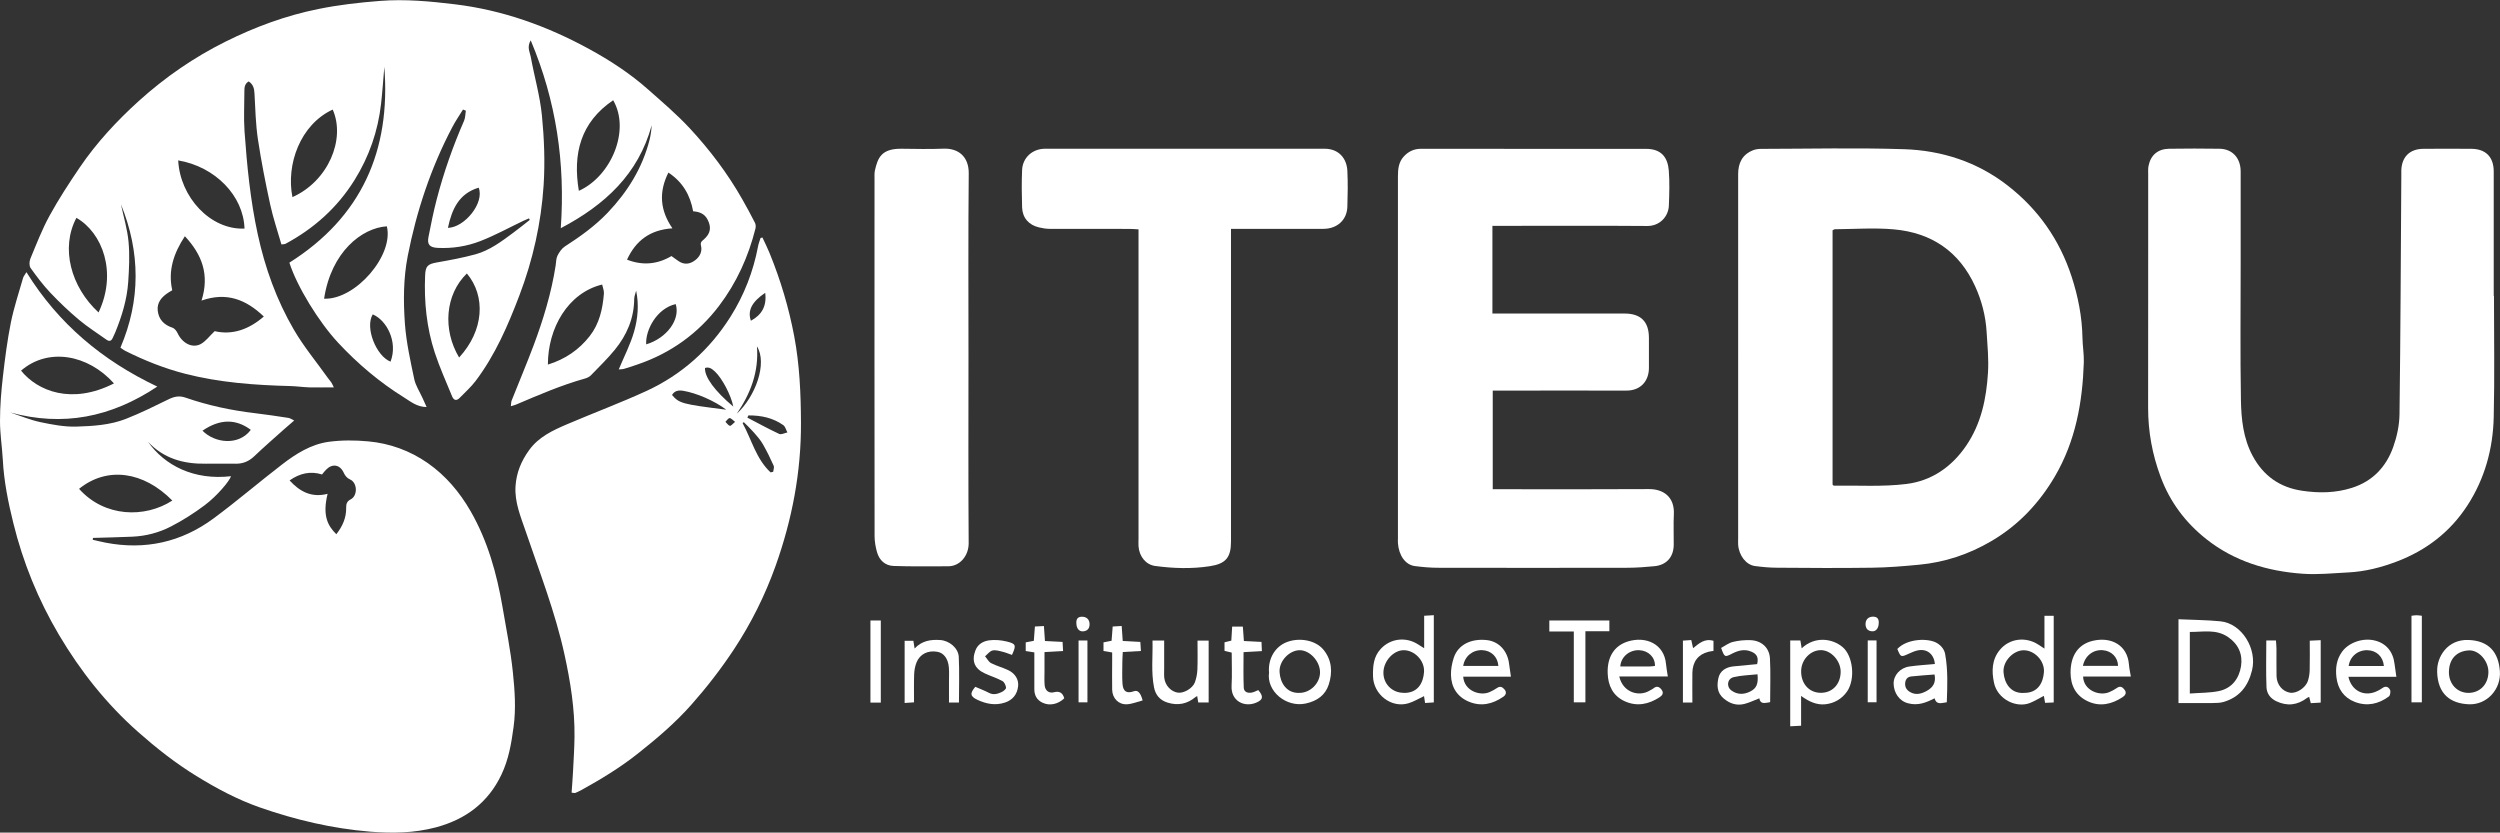 <svg xmlns="http://www.w3.org/2000/svg" id="Capa_2" data-name="Capa 2" viewBox="0 0 386.07 128.58"><rect x="0" y="0" width="386.07" height="128.58" fill="#333333" stroke="none"/><defs><style>      .cls-1 {        fill: #fff;      }    </style></defs><g id="Capa_1-2" data-name="Capa 1"><g><path class="cls-1" d="M4.08,42.03c4.96,7.99,11.72,13.64,20.21,17.67-7.15,4.76-14.58,6.22-22.73,3.99,1.54.51,3.05,1.15,4.63,1.49,1.85.39,3.77.76,5.64.7,2.56-.08,5.18-.24,7.6-1.19,2.25-.88,4.42-1.96,6.59-3.02.87-.43,1.65-.6,2.61-.27,3.49,1.21,7.09,1.98,10.76,2.41,1.73.2,3.45.47,5.17.73.25.04.49.22.87.4-.58.5-1.09.93-1.58,1.37-1.54,1.38-3.1,2.73-4.6,4.16-.8.76-1.7,1.14-2.78,1.14-1.56,0-3.12-.02-4.68,0-3.44.06-6.52-.79-8.95-3.4,2.6,3.69,7.12,5.99,12.83,5.33-.17.68-2.14,3.05-4.07,4.49-1.65,1.23-3.4,2.35-5.23,3.29-1.83.94-3.85,1.47-5.94,1.56-2.02.09-4.04.13-6.07.19-.01.1-.03.2-.04.29.66.15,1.31.31,1.97.44,6.1,1.18,11.71-.06,16.69-3.74,3.6-2.66,7.01-5.59,10.56-8.32,2.15-1.66,4.48-3.13,7.21-3.51,2-.27,4.08-.26,6.1-.07,3.33.3,6.44,1.43,9.19,3.34,2.77,1.94,4.92,4.47,6.62,7.42,2.65,4.61,4.05,9.62,4.94,14.81.57,3.35,1.25,6.7,1.6,10.08.29,2.79.5,5.61.11,8.45-.34,2.54-.76,5.01-1.86,7.33-2.05,4.35-5.53,6.94-10.11,8.17-3.36.9-6.8.95-10.2.67-5.82-.48-11.49-1.81-17.01-3.74-3.47-1.21-6.68-2.93-9.8-4.85-3.22-1.98-6.17-4.3-9.01-6.81-4.9-4.34-8.9-9.39-12.22-15-3.19-5.39-5.54-11.15-7.04-17.24-.8-3.23-1.46-6.49-1.63-9.83C.32,68.98,0,67,0,65.03c0-2.3.19-4.61.45-6.89.32-2.79.68-5.59,1.23-8.34.47-2.32,1.23-4.59,1.88-6.87.08-.27.29-.5.52-.9ZM12.21,75.49c3.92,4.4,10.17,4.55,14.4,1.81-4.41-4.48-10.03-5.34-14.4-1.81ZM17.6,59.21c-4.03-4.5-10.19-5.57-14.35-1.97,2.57,3.17,7.83,5.29,14.35,1.97ZM51.93,82.51c1-1.27,1.56-2.59,1.53-4.13-.01-.57.13-.98.69-1.26,1.1-.55,1.07-2.56-.09-3.08-.51-.23-.77-.58-1-1.08-.58-1.23-1.75-1.4-2.69-.44-.22.22-.41.47-.64.75-1.79-.56-3.42-.19-5.01.92,1.62,1.79,3.46,2.69,5.87,2.07-.81,3.31-.02,4.9,1.35,6.24ZM31.27,66.51c1.91,1.95,5.62,2.35,7.46-.13-2.26-1.69-4.73-1.74-7.46.13Z"></path><path class="cls-1" d="M71.53,16.87c-.57.93-1.2,1.83-1.7,2.8-3.29,6.26-5.5,12.91-6.86,19.84-.68,3.47-.69,7-.44,10.49.21,2.87.85,5.72,1.44,8.54.22,1.03.85,1.96,1.29,2.94.19.42.38.83.62,1.38-1.51-.02-2.47-.85-3.48-1.48-3.77-2.34-7.14-5.19-10.17-8.44-3.02-3.24-6.38-8.73-7.54-12.38,11.13-7.02,15.68-17.29,14.66-30.24-.16,1.9-.29,3.8-.5,5.69-.48,4.24-1.84,8.17-4.11,11.81-2.66,4.26-6.26,7.47-10.65,9.83-.13.07-.3.05-.63.1-.59-2.06-1.28-4.08-1.73-6.15-.73-3.36-1.4-6.75-1.91-10.15-.34-2.31-.39-4.67-.52-7.01-.04-.76-.18-1.4-.9-1.87-.57.35-.67.87-.66,1.45,0,2.08-.12,4.17.02,6.24.38,5.34.9,10.65,2.04,15.9,1.13,5.22,2.91,10.17,5.58,14.75,1.53,2.63,3.5,4.99,5.27,7.48.16.23.36.43.51.66.13.19.21.41.39.77-1.35,0-2.57.03-3.79,0-.95-.03-1.9-.17-2.85-.2-5.52-.14-11.01-.53-16.39-1.92-3.2-.83-6.25-2.05-9.2-3.53-.21-.1-.39-.26-.72-.48,3.14-7.35,3.08-14.74.08-22.13.41,1.93.99,3.84,1.17,5.78.19,2.05.09,4.14-.05,6.21-.19,2.71-.98,5.29-2.01,7.8-.12.29-.26.58-.4.87-.22.48-.54.53-.96.23-1.42-1.02-2.91-1.95-4.24-3.07-1.55-1.3-3.03-2.71-4.43-4.19-1.11-1.18-2.1-2.49-3.04-3.81-.23-.33-.2-1.02-.03-1.43.93-2.24,1.8-4.51,2.96-6.63,1.41-2.57,3.02-5.04,4.67-7.47,2.59-3.81,5.71-7.17,9.11-10.25,4.05-3.66,8.53-6.75,13.42-9.18,4.56-2.27,9.31-4.02,14.32-5.03,3.15-.64,6.32-1,9.54-1.25,3.88-.3,7.68.06,11.51.52,7.39.89,14.26,3.36,20.76,6.91,3.24,1.77,6.34,3.79,9.11,6.25,2.18,1.93,4.4,3.82,6.38,5.94,3.11,3.34,5.87,6.99,8.14,10.98.69,1.21,1.35,2.43,1.98,3.67.12.24.14.59.08.86-1.09,4.36-2.92,8.4-5.64,11.98-3.24,4.25-7.42,7.26-12.48,9-.71.25-1.43.49-2.15.7-.26.08-.54.07-.85.1.82-1.97,1.81-3.86,2.38-5.87.57-2,.76-4.13.31-6.29-.1.42-.29.84-.3,1.26-.02,3-1.14,5.59-2.99,7.86-1.13,1.38-2.43,2.64-3.68,3.93-.23.24-.58.42-.91.51-3.68,1.03-7.17,2.54-10.67,4.03-.21.09-.44.14-.8.25.05-.37.03-.64.12-.87,1.12-2.84,2.32-5.65,3.39-8.51,1.5-4.01,2.75-8.11,3.41-12.36.08-.51.06-1.07.28-1.51.27-.53.65-1.1,1.14-1.42,2.38-1.53,4.68-3.18,6.63-5.23,3.05-3.21,5.35-6.89,6.45-11.24.18-.72.28-1.46.33-2.24-2.06,7.53-7.2,12.29-14.04,15.89.71-10.1-.7-19.64-4.64-29.01-.63,1.05-.13,1.81,0,2.53.55,3.04,1.43,6.03,1.73,9.09.35,3.56.49,7.19.26,10.76-.38,5.83-1.65,11.52-3.74,17.01-1.77,4.65-3.74,9.21-6.76,13.21-.72.95-1.63,1.75-2.46,2.61-.51.52-.92.38-1.18-.25-.91-2.24-1.92-4.45-2.67-6.74-1.26-3.85-1.66-7.84-1.49-11.88.06-1.48.37-1.79,1.86-2.05,1.99-.35,3.98-.72,5.92-1.25,2.21-.61,4.04-2,5.86-3.35.85-.63,1.68-1.3,2.52-1.96l-.12-.24c-.28.12-.57.24-.85.37-2.22,1.06-4.39,2.26-6.69,3.15-2.07.8-4.29,1.15-6.54,1.04-1.23-.06-1.68-.49-1.44-1.69.38-1.94.77-3.89,1.27-5.8,1.08-4.15,2.5-8.19,4.22-12.13.21-.48.19-1.05.28-1.57-.15-.06-.3-.12-.45-.18ZM40.73,48.87c-2.75-2.63-5.76-3.81-9.61-2.45,1.26-3.98.09-7.1-2.57-9.94-1.74,2.64-2.63,5.33-1.95,8.34-.25.15-.43.25-.59.36-1.02.66-1.8,1.51-1.65,2.82.16,1.35.98,2.18,2.28,2.61.33.11.64.52.8.87.71,1.51,2.24,2.34,3.54,1.66.78-.41,1.35-1.22,2.17-2,2.7.63,5.25-.23,7.59-2.26ZM103.67,39.53c.4.28.72.51,1.04.74.9.66,1.81.55,2.64-.08.73-.56,1.13-1.34.9-2.27-.13-.52.15-.69.46-.96,1.04-.92,1.18-1.87.54-3.09-.46-.86-1.23-1.17-2.21-1.24-.45-2.5-1.61-4.52-3.82-5.98-1.51,3.01-1.3,5.82.62,8.61-3.47.23-5.66,1.91-7.01,4.84,2.44.95,4.71.71,6.85-.55ZM50.05,46.13c4.87.18,10.8-6.72,9.69-11.18-3.85.24-8.6,3.95-9.69,11.18ZM89.39,29.47c4.98-2.23,8-9.35,5.3-13.99-5.05,3.42-6.26,8.28-5.3,13.99ZM15.22,48.25c2.92-6.17.6-12.31-3.42-14.61-2.48,4.66-.86,10.68,3.42,14.61ZM84.62,56.3c2.68-.83,4.81-2.3,6.45-4.4,1.49-1.9,2-4.19,2.19-6.55.04-.46-.17-.94-.27-1.41-5.3,1.3-8.38,6.74-8.38,12.36ZM51.38,16.92c-5.03,2.33-7.22,8.5-6.22,13.52,5.5-2.44,8.25-8.92,6.22-13.52ZM27.52,24.77c.28,5.65,4.96,10.76,10.24,10.53-.16-5.08-4.53-9.56-10.24-10.53ZM70.9,55.21c3.84-4.17,4.15-9.45,1.2-12.98-3.36,3.25-3.77,8.68-1.2,12.98ZM57.56,48.55c-1.24,2.05.56,6.45,2.75,7.3,1.18-3.07-.62-6.42-2.75-7.3ZM99.79,53.18c3.2-.96,5.3-3.86,4.56-6.22-2.92.66-4.7,4-4.56,6.22ZM69.17,35.19c2.61-.07,5.68-3.89,4.75-6.21-3.04.91-4.13,3.3-4.75,6.21Z"></path><path class="cls-1" d="M268.42,55.08c0-9.4,0-18.79,0-28.19,0-1.72.64-3.02,2.28-3.68.39-.16.84-.22,1.27-.22,7.35-.01,14.71-.19,22.06.05,5.85.19,11.32,1.96,16.02,5.62,4.71,3.66,8,8.36,9.86,14.04,1,3.06,1.62,6.21,1.68,9.45.02,1.27.25,2.54.21,3.81-.2,6.18-1.28,12.15-4.45,17.58-2.43,4.15-5.64,7.56-9.81,10.01-3.47,2.04-7.2,3.29-11.21,3.66-2.41.23-4.83.43-7.25.46-4.87.07-9.75.04-14.63,0-1.15,0-2.3-.11-3.44-.26-1.37-.18-2.48-1.64-2.59-3.3-.02-.36,0-.72,0-1.08,0-9.32,0-18.64,0-27.95ZM283,74.85c.13.1.16.15.19.15,3.74-.06,7.52.2,11.21-.26,3.86-.48,6.99-2.61,9.24-5.92,2.32-3.41,3.11-7.27,3.36-11.25.13-2.09-.08-4.22-.21-6.32-.15-2.43-.74-4.76-1.75-6.99-2.46-5.43-6.76-8.32-12.57-8.84-3.01-.27-6.07-.04-9.1-.02-.11,0-.21.09-.37.16v39.31Z"></path><path class="cls-1" d="M385.14,45.7c0,6.24.11,12.48-.04,18.72-.11,4.87-1.38,9.5-4.06,13.63-2.66,4.1-6.36,6.94-10.92,8.67-2.42.92-4.91,1.55-7.5,1.68-2.34.12-4.71.37-7.04.2-5.43-.39-10.53-1.91-14.88-5.36-3.21-2.54-5.59-5.72-7.03-9.58-1.29-3.45-1.95-7.01-1.94-10.71.02-12,0-24,.01-36,0-.44-.03-.89.05-1.32.33-1.68,1.44-2.63,3.18-2.66,2.6-.04,5.2-.04,7.79,0,1.97.03,3.25,1.42,3.26,3.49.01,4.76,0,9.52,0,14.28,0,7-.08,14,.04,21,.05,2.96.35,5.94,1.81,8.66,1.67,3.1,4.2,4.88,7.67,5.39,2.59.38,5.12.35,7.65-.45,3.22-1.02,5.28-3.23,6.38-6.28.58-1.62.96-3.39.98-5.1.16-12.27.2-24.54.28-36.8,0-.28,0-.56,0-.84.06-2.08,1.29-3.32,3.39-3.34,2.48-.02,4.96-.02,7.43,0,2.22.02,3.45,1.26,3.45,3.51.01,6.4,0,12.8,0,19.2Z"></path><path class="cls-1" d="M88.27,122.4c.08-1.13.17-2.18.22-3.24.09-1.79.21-3.58.23-5.37.05-4.31-.63-8.53-1.55-12.73-1.43-6.53-3.86-12.74-6-19.04-.76-2.23-1.71-4.46-1.56-6.92.13-2.09.88-3.9,2.1-5.59,1.5-2.07,3.7-3.07,5.92-4.02,4.05-1.73,8.18-3.27,12.17-5.1,5.48-2.52,9.84-6.43,13.04-11.53,2.08-3.31,3.49-6.94,4.22-10.8.08-.45.26-.88.39-1.31.1-.02.19-.04.29-.07.37.8.77,1.58,1.1,2.4,1.7,4.16,2.98,8.45,3.81,12.86.83,4.39,1.02,8.83,1.04,13.3.04,7.64-1.37,15-3.92,22.15-1.62,4.53-3.76,8.84-6.42,12.87-1.99,3.02-4.19,5.86-6.6,8.58-2.5,2.82-5.33,5.22-8.26,7.54-2.75,2.18-5.73,3.98-8.79,5.67-.28.15-.57.28-.86.4-.1.04-.23-.01-.56-.04ZM112.16,63.27c-1.83-1.38-4.61-2.58-6.65-2.92-.68-.11-1.34-.04-1.73.65,1.13,1.3,1.55,1.41,8.39,2.27ZM119,72.95c.13-.03.27-.06.4-.09.03-.31.19-.68.08-.93-.51-1.14-1.06-2.27-1.68-3.35-.37-.64-.88-1.22-1.37-1.78-.49-.56-1.04-1.08-1.57-1.61-.06.05-.12.11-.18.16,1.4,2.56,2.09,5.53,4.32,7.6ZM113.24,62.78c-.34-1.75-1.74-4.39-2.83-5.4-.44-.4-.89-.78-1.54-.55-.07,1.41,1.51,3.55,4.37,5.96ZM115.58,64.15c-.06.11-.12.23-.17.34,1.63.85,3.25,1.74,4.92,2.52.32.15.84-.14,1.27-.23-.21-.38-.32-.9-.64-1.13-1.61-1.14-3.45-1.51-5.38-1.5ZM113.78,63.89c2.89-2.65,4.76-7.8,3.11-10.41.32,3.92-.98,7.29-3.11,10.41ZM118.17,45.22c-2.09,1.41-2.75,2.76-2.21,4.31,1.67-.9,2.47-2.25,2.21-4.31ZM113.51,65.14c-.37-.27-.62-.59-.84-.57-.23.02-.43.36-.64.57.23.22.43.56.69.62.17.04.43-.32.79-.61Z"></path><path class="cls-1" d="M230.47,34.87v13.55c.53,0,1,0,1.47,0,6.32,0,12.63,0,18.95,0,2.49,0,3.74,1.25,3.75,3.73,0,1.56,0,3.12,0,4.68,0,1.9-1.18,3.5-3.5,3.49-6.36-.02-12.71,0-19.07,0-.48,0-.95,0-1.55,0v15.23c.5,0,.97,0,1.44,0,7.55,0,15.11.03,22.66-.02,2.26-.02,4,1.22,3.87,3.88-.08,1.56,0,3.12-.02,4.68,0,1.92-1.1,3.17-2.99,3.35-1.34.13-2.69.23-4.04.24-9.79.02-19.59.02-29.38,0-1.19,0-2.38-.11-3.56-.26-1.45-.18-2.48-1.62-2.62-3.53-.02-.24,0-.48,0-.72,0-18.64,0-37.28,0-55.91,0-1.13.1-2.23.92-3.11.71-.76,1.56-1.17,2.63-1.17,11.59.02,23.18,0,34.77.01,2.41,0,3.35,1.37,3.51,3.36.14,1.79.08,3.6.01,5.4-.06,1.67-1.39,3.17-3.35,3.15-7.47-.06-14.95-.02-22.42-.02h-1.49Z"></path><path class="cls-1" d="M190.1,35.35v1.74c0,15.52,0,31.04,0,46.55,0,2.46-.82,3.43-3.28,3.8-2.81.43-5.63.34-8.44-.04-1.44-.2-2.45-1.47-2.56-3.04-.03-.4,0-.8,0-1.2,0-15.36,0-30.72,0-46.07v-1.67c-.52-.03-.94-.07-1.37-.07-4.12,0-8.23,0-12.35-.01-.55,0-1.1-.09-1.64-.22-1.58-.36-2.57-1.48-2.62-3.1-.06-1.92-.08-3.84,0-5.76.08-1.92,1.61-3.29,3.55-3.29,14.39,0,28.78,0,43.17,0,2.17,0,3.42,1.48,3.51,3.42.09,1.84.06,3.68,0,5.52-.05,2.03-1.55,3.42-3.67,3.43-4.28.02-8.55,0-12.83,0-.43,0-.86,0-1.48,0Z"></path><path class="cls-1" d="M149.56,55.21c0,9.56-.04,19.11.03,28.67.01,1.92-1.33,3.57-3.17,3.57-2.81,0-5.63.05-8.44-.05-1.29-.05-2.2-.88-2.55-2.15-.22-.79-.37-1.63-.37-2.45-.02-18.39-.02-36.78-.01-55.17,0-.44-.03-.89.06-1.31.44-1.9.96-3.39,4.12-3.35,2.16.03,4.32.07,6.47-.01,2.34-.09,3.93,1.27,3.9,3.83-.09,9.47-.04,18.95-.04,28.43Z"></path><path class="cls-1" d="M336.42,95.63c2.22.1,4.36.11,6.48.32,3.3.32,5.71,4.25,4.87,7.59-.61,2.46-1.94,4.12-4.35,4.85-.56.17-1.17.17-1.76.18-1.71.02-3.42,0-5.24,0v-12.94ZM338.17,107.1c1.6-.12,3.08-.09,4.49-.38,2-.42,3.12-1.93,3.42-3.84.28-1.83-.4-3.41-2.02-4.51-1.85-1.26-3.86-.76-5.89-.78v9.51Z"></path><path class="cls-1" d="M278.23,100.12c2-1.89,4.69-1.55,6.3-.21,1.64,1.36,2.01,4.95.73,6.84-.81,1.18-1.99,1.86-3.38,2.01-1.34.14-2.53-.42-3.74-1.29v4.6c-.57.03-1.06.06-1.68.09v-13.25h1.57c.06.39.12.73.2,1.2ZM284.25,103.8c.04-1.7-1.44-3.37-3.01-3.4-1.61-.03-3.03,1.42-3.09,3.14-.07,1.98,1.18,3.42,2.98,3.45,1.8.03,3.08-1.28,3.12-3.19Z"></path><path class="cls-1" d="M315.72,100.16v-5.06h1.43v13.38c-.43.02-.85.04-1.33.06-.08-.44-.15-.81-.19-1.08-.74.38-1.44.82-2.18,1.11-2.09.81-4.98-.58-5.52-3.13-.38-1.8-.34-3.59.91-5.09,1.45-1.76,3.97-2.07,5.91-.82.26.17.52.34.98.64ZM312.51,107c2.22.05,3.01-1.59,3.13-3.2.13-1.79-1.51-3.42-3.17-3.38-1.56.03-3.19,1.68-3.07,3.38.11,1.67,1.08,3.31,3.11,3.21Z"></path><path class="cls-1" d="M220.07,108.56c-.08-.49-.13-.83-.16-1.06-.79.37-1.56.85-2.39,1.1-2.62.81-5.43-1.32-5.49-4.18-.03-1.55.08-3.03,1.21-4.23,1.5-1.61,3.87-1.89,5.75-.68.26.17.53.34.94.6v-5.02c.55-.03.96-.06,1.49-.09v13.47c-.39.03-.81.05-1.34.09ZM216.71,107c2.27.09,3.09-1.59,3.2-3.22.12-1.79-1.51-3.39-3.16-3.37-1.55.02-3.03,1.62-3.11,3.34-.08,1.78,1.28,3.22,3.07,3.24Z"></path><path class="cls-1" d="M370.07,104.52h-7.41c.47,2.11,2.32,3.07,4.2,2.31.37-.15.73-.34,1.04-.57.53-.39.97-.18,1.19.28.12.26.03.85-.18,1.01-1.59,1.18-3.36,1.57-5.25.85-1.72-.66-2.64-2.04-2.85-3.81-.16-1.39,0-2.76.89-3.97,1.02-1.38,3.16-2.16,5.02-1.71,1.76.42,2.85,1.72,3.07,3.65.07.58.16,1.15.28,1.97ZM368.14,102.85c-.13-1.47-1.16-2.41-2.55-2.44-1.47-.04-2.7.98-2.89,2.44h5.43Z"></path><path class="cls-1" d="M329.06,104.48h-7.37c.06,2.12,2.5,3.07,4.05,2.4.4-.17.79-.38,1.15-.63.54-.39.9-.14,1.21.28.36.47.09.86-.3,1.12-1.68,1.11-3.5,1.53-5.38.65-1.83-.85-2.66-2.41-2.67-4.42,0-2.61,1.16-4.38,3.43-4.92,2.8-.67,5.36.63,5.59,3.67.04.54.16,1.07.29,1.85ZM327.09,102.83c-.04-1.34-1.01-2.31-2.35-2.42-1.48-.13-2.76.85-3.08,2.42h5.43Z"></path><path class="cls-1" d="M250.06,104.47c.56,2.48,3.07,3.21,4.76,2.14.17-.11.36-.17.51-.3.55-.47.97-.22,1.3.25.34.48.04.87-.34,1.11-1.69,1.1-3.5,1.48-5.39.62-1.82-.83-2.57-2.41-2.63-4.33-.08-2.51,1.02-4.25,3.12-4.9,2.79-.86,5.61.38,5.89,3.48.05.57.16,1.14.28,1.92h-7.5ZM255.57,102.83c.04-1.32-1-2.35-2.4-2.42-1.51-.08-2.86,1.01-2.95,2.51,1.52,0,3.03,0,4.54,0,.27,0,.54-.05.81-.08Z"></path><path class="cls-1" d="M233.33,104.5h-7.37c.14,2.18,2.6,3.04,4.09,2.37.4-.18.79-.39,1.14-.63.48-.33.82-.15,1.14.22.38.44.23.85-.17,1.13-1.66,1.15-3.46,1.57-5.37.75-1.77-.76-2.68-2.22-2.72-4.12-.02-.89.16-1.82.44-2.66.65-1.98,2.65-2.99,5.12-2.71,1.84.21,3.19,1.67,3.42,3.7.07.58.16,1.15.28,1.96ZM231.39,102.84c-.1-1.44-1.13-2.39-2.52-2.44-1.47-.04-2.68.95-2.91,2.44h5.43Z"></path><path class="cls-1" d="M298.8,102.55c-.13-1.56-1.25-2.43-2.7-2.1-.46.1-.9.31-1.33.5-1.23.56-1.23.57-1.77-.73,1.52-1.64,4.87-1.72,6.18-.88.67.43,1.09,1,1.21,1.69.44,2.44.34,4.9.25,7.42-.8.09-1.57.48-1.89-.61-1.3.66-2.54,1.17-4.08.77-1.42-.36-2.21-1.68-2.24-3-.04-1.31.99-2.47,2.41-2.68,1.29-.19,2.59-.26,3.97-.39ZM298.76,104.16c-1.25.1-2.42.17-3.59.3-.57.06-.9.4-.96,1.02-.06.65.25,1.09.74,1.38.92.55,1.84.27,2.67-.21.82-.48,1.39-1.17,1.13-2.49Z"></path><path class="cls-1" d="M273.33,108.44c-.81.13-1.48.36-1.64-.6-.78.3-1.53.67-2.31.87-1.19.3-2.25-.05-3.2-.85-1.06-.88-1.05-2.08-.8-3.19.25-1.08,1.17-1.65,2.3-1.76,1.22-.12,2.44-.23,3.67-.35.25-1.01-.02-1.56-.9-1.93-1.06-.45-2.03-.17-2.97.31-1.13.58-1.16.58-1.69-.88.58-.31,1.16-.77,1.82-.93.87-.22,1.81-.3,2.71-.27,1.69.06,2.91,1.14,3.01,2.81.12,2.22.03,4.46.03,6.77ZM271.41,104.13c-1.28.14-2.51.16-3.68.44-1,.24-1.17,1.46-.35,2.06.9.66,1.9.66,2.9.16.95-.48,1.28-1.14,1.13-2.65Z"></path><path class="cls-1" d="M376.37,103.68c-.08-2.15,1.53-4.99,4.86-4.85,3.16.13,4.61,1.93,4.82,4.81.21,2.81-2.01,5.23-4.77,5.12-2.82-.11-4.85-1.52-4.92-5.09ZM378.18,103.81c0,1.82,1.27,3.16,2.96,3.19,1.71.03,3.1-1.2,3.14-3.17.04-1.73-1.47-3.48-3.03-3.39-1.74.1-3.05,1.17-3.07,3.37Z"></path><path class="cls-1" d="M195.97,103.82c-.16-2.15.97-3.99,2.77-4.67,1.93-.73,4.39-.3,5.61,1.15,1.34,1.6,1.46,3.51.85,5.4-.53,1.65-1.78,2.55-3.55,2.94-3.01.66-6.11-1.9-5.67-4.81ZM200.67,107c1.68,0,3.18-1.49,3.18-3.18,0-1.72-1.61-3.44-3.18-3.41-1.55.03-3.16,1.65-3.07,3.36.08,1.61,1.04,3.32,3.07,3.23Z"></path><path class="cls-1" d="M177.99,98.92h1.79c0,1.5,0,2.92,0,4.35,0,.48-.03.96.02,1.44.15,1.18,1.06,2.12,2.13,2.26.88.11,2.24-.66,2.59-1.59.23-.62.36-1.3.39-1.96.06-1.47.02-2.93.02-4.49h1.72v9.55h-1.61c-.05-.34-.1-.64-.16-.99-.09.05-.18.09-.26.15-1.28,1.08-2.73,1.36-4.32.86-1.16-.36-1.86-1.16-2.09-2.37-.46-2.37-.17-4.75-.23-7.2Z"></path><path class="cls-1" d="M349.99,98.91h1.48c.03.45.08.87.08,1.3.01,1.4-.02,2.8.01,4.2.04,1.33.9,2.35,2.07,2.56,1,.17,2.42-.73,2.78-1.84.17-.52.25-1.08.27-1.63.04-1.47.01-2.95.01-4.56.59-.03,1.08-.05,1.69-.08v9.64c-.47.03-.96.06-1.53.09-.09-.36-.17-.65-.25-.97-.11.05-.22.08-.31.15-1.5,1.13-3.07,1.33-4.79.51-.94-.45-1.45-1.23-1.49-2.14-.1-2.35-.03-4.7-.03-7.2Z"></path><path class="cls-1" d="M148.1,108.49h-1.55c0-1.12,0-2.19,0-3.25,0-.72.04-1.44-.02-2.16-.1-1.34-.78-2.25-1.75-2.42-1.46-.27-2.71.33-3.24,1.63-.23.57-.35,1.23-.37,1.85-.05,1.39-.02,2.79-.02,4.32-.5.03-.92.06-1.45.1v-9.6h1.35c.06.37.11.71.19,1.19,1.12-1.21,2.5-1.41,3.96-1.31,1.39.09,2.79,1.23,2.86,2.6.11,2.3.03,4.62.03,7.05Z"></path><path class="cls-1" d="M243.04,97.52h-3.78v-1.7h9.27v1.66h-3.7v10.98h-1.79v-10.94Z"></path><path class="cls-1" d="M150.61,106.06c.75.33,1.46.59,2.12.94.69.36,1.33.16,1.94-.12.29-.13.71-.47.69-.68-.03-.37-.27-.88-.58-1.04-.87-.47-1.83-.76-2.72-1.18-1.58-.73-2.04-1.93-1.43-3.53.37-.98,1.2-1.43,2.1-1.56.88-.12,1.84-.04,2.71.17,1.48.36,1.52.57.84,2.08-.5-.17-1-.39-1.52-.51-.49-.12-1.05-.29-1.51-.17-.42.11-.75.58-1.13.89.31.36.55.86.94,1.06.84.43,1.78.67,2.64,1.08,1.09.52,1.63,1.46,1.53,2.46-.14,1.3-.85,2.14-2.02,2.54-1.49.5-2.9.22-4.25-.41-1.15-.54-1.21-1-.34-2.02Z"></path><path class="cls-1" d="M190.21,100.78c-.43-.1-.73-.18-1.11-.27v-1.32c.36-.09.69-.17,1.05-.26.04-.72.09-1.39.13-2.16h1.65c.05.7.1,1.4.16,2.22.88.04,1.74.09,2.72.14.02.46.04.88.06,1.42-.95.05-1.8.1-2.83.16,0,1.85-.05,3.68.03,5.49.03.68.64.88,1.26.75.34-.07.66-.25.98-.38.85.98.75,1.5-.34,1.95-1.84.76-3.9-.28-3.78-2.6.09-1.67.02-3.36.02-5.14Z"></path><path class="cls-1" d="M176.44,108.17c-.85.22-1.62.55-2.41.59-1.29.07-2.25-.93-2.28-2.23-.03-1.52,0-3.03,0-4.55,0-.39,0-.78,0-1.22-.49-.08-.87-.15-1.34-.23v-1.33c.39-.08.76-.15,1.25-.25.05-.67.11-1.37.17-2.2.43-.02.85-.05,1.39-.08.05.78.1,1.48.16,2.31.87.05,1.72.09,2.72.15.03.43.05.85.09,1.4-.93.05-1.79.1-2.8.16-.03.54-.07,1.08-.07,1.62,0,1.08-.05,2.16.02,3.23.08,1.26.65,1.61,1.79,1.2q.87-.31,1.32,1.41Z"></path><path class="cls-1" d="M159.74,100.75c-.56-.09-.91-.14-1.34-.21v-1.34c.39-.07.77-.15,1.25-.24.05-.68.11-1.38.17-2.21.44-.02.85-.04,1.39-.07.05.78.1,1.48.16,2.31.87.05,1.73.09,2.72.14.03.44.05.86.08,1.41-.94.05-1.8.1-2.87.16,0,.99,0,1.97,0,2.94,0,.72-.04,1.44.02,2.16.07.87.69,1.31,1.46,1.1q1.23-.33,1.57.94c-.94.91-2.25,1.21-3.35.68-.87-.41-1.28-1.14-1.27-2.11.01-1.87,0-3.74,0-5.67Z"></path><path class="cls-1" d="M372.4,95.09c.33-.04.57-.08.8-.08.23,0,.47.05.8.08v13.37h-1.6v-13.37Z"></path><path class="cls-1" d="M136.02,108.5h-1.6v-12.68h1.6v12.68Z"></path><path class="cls-1" d="M261.35,108.49h-1.46v-9.56c.39-.03.8-.05,1.29-.09.09.43.18.8.28,1.26.91-.74,1.78-1.55,3.15-1.14v1.56c-.28.05-.55.07-.81.14-1.56.4-2.42,1.53-2.45,3.25-.02,1.47,0,2.95,0,4.57Z"></path><path class="cls-1" d="M288.43,98.9h1.36v9.55h-1.36v-9.55Z"></path><path class="cls-1" d="M166.56,98.91h1.37v9.55h-1.37v-9.55Z"></path><path class="cls-1" d="M290.13,96.23c-.02.8-.43,1.31-1.04,1.26-.66-.05-.99-.44-1-1.11,0-.69.42-1.12,1.1-1.15.75-.03.98.4.94.99Z"></path><path class="cls-1" d="M166.22,96.29c-.03-.59.12-1.03.83-1.05.73-.02,1.22.42,1.21,1.16,0,.67-.35,1.05-1.01,1.1-.61.04-1.02-.47-1.02-1.2Z"></path></g></g></svg>